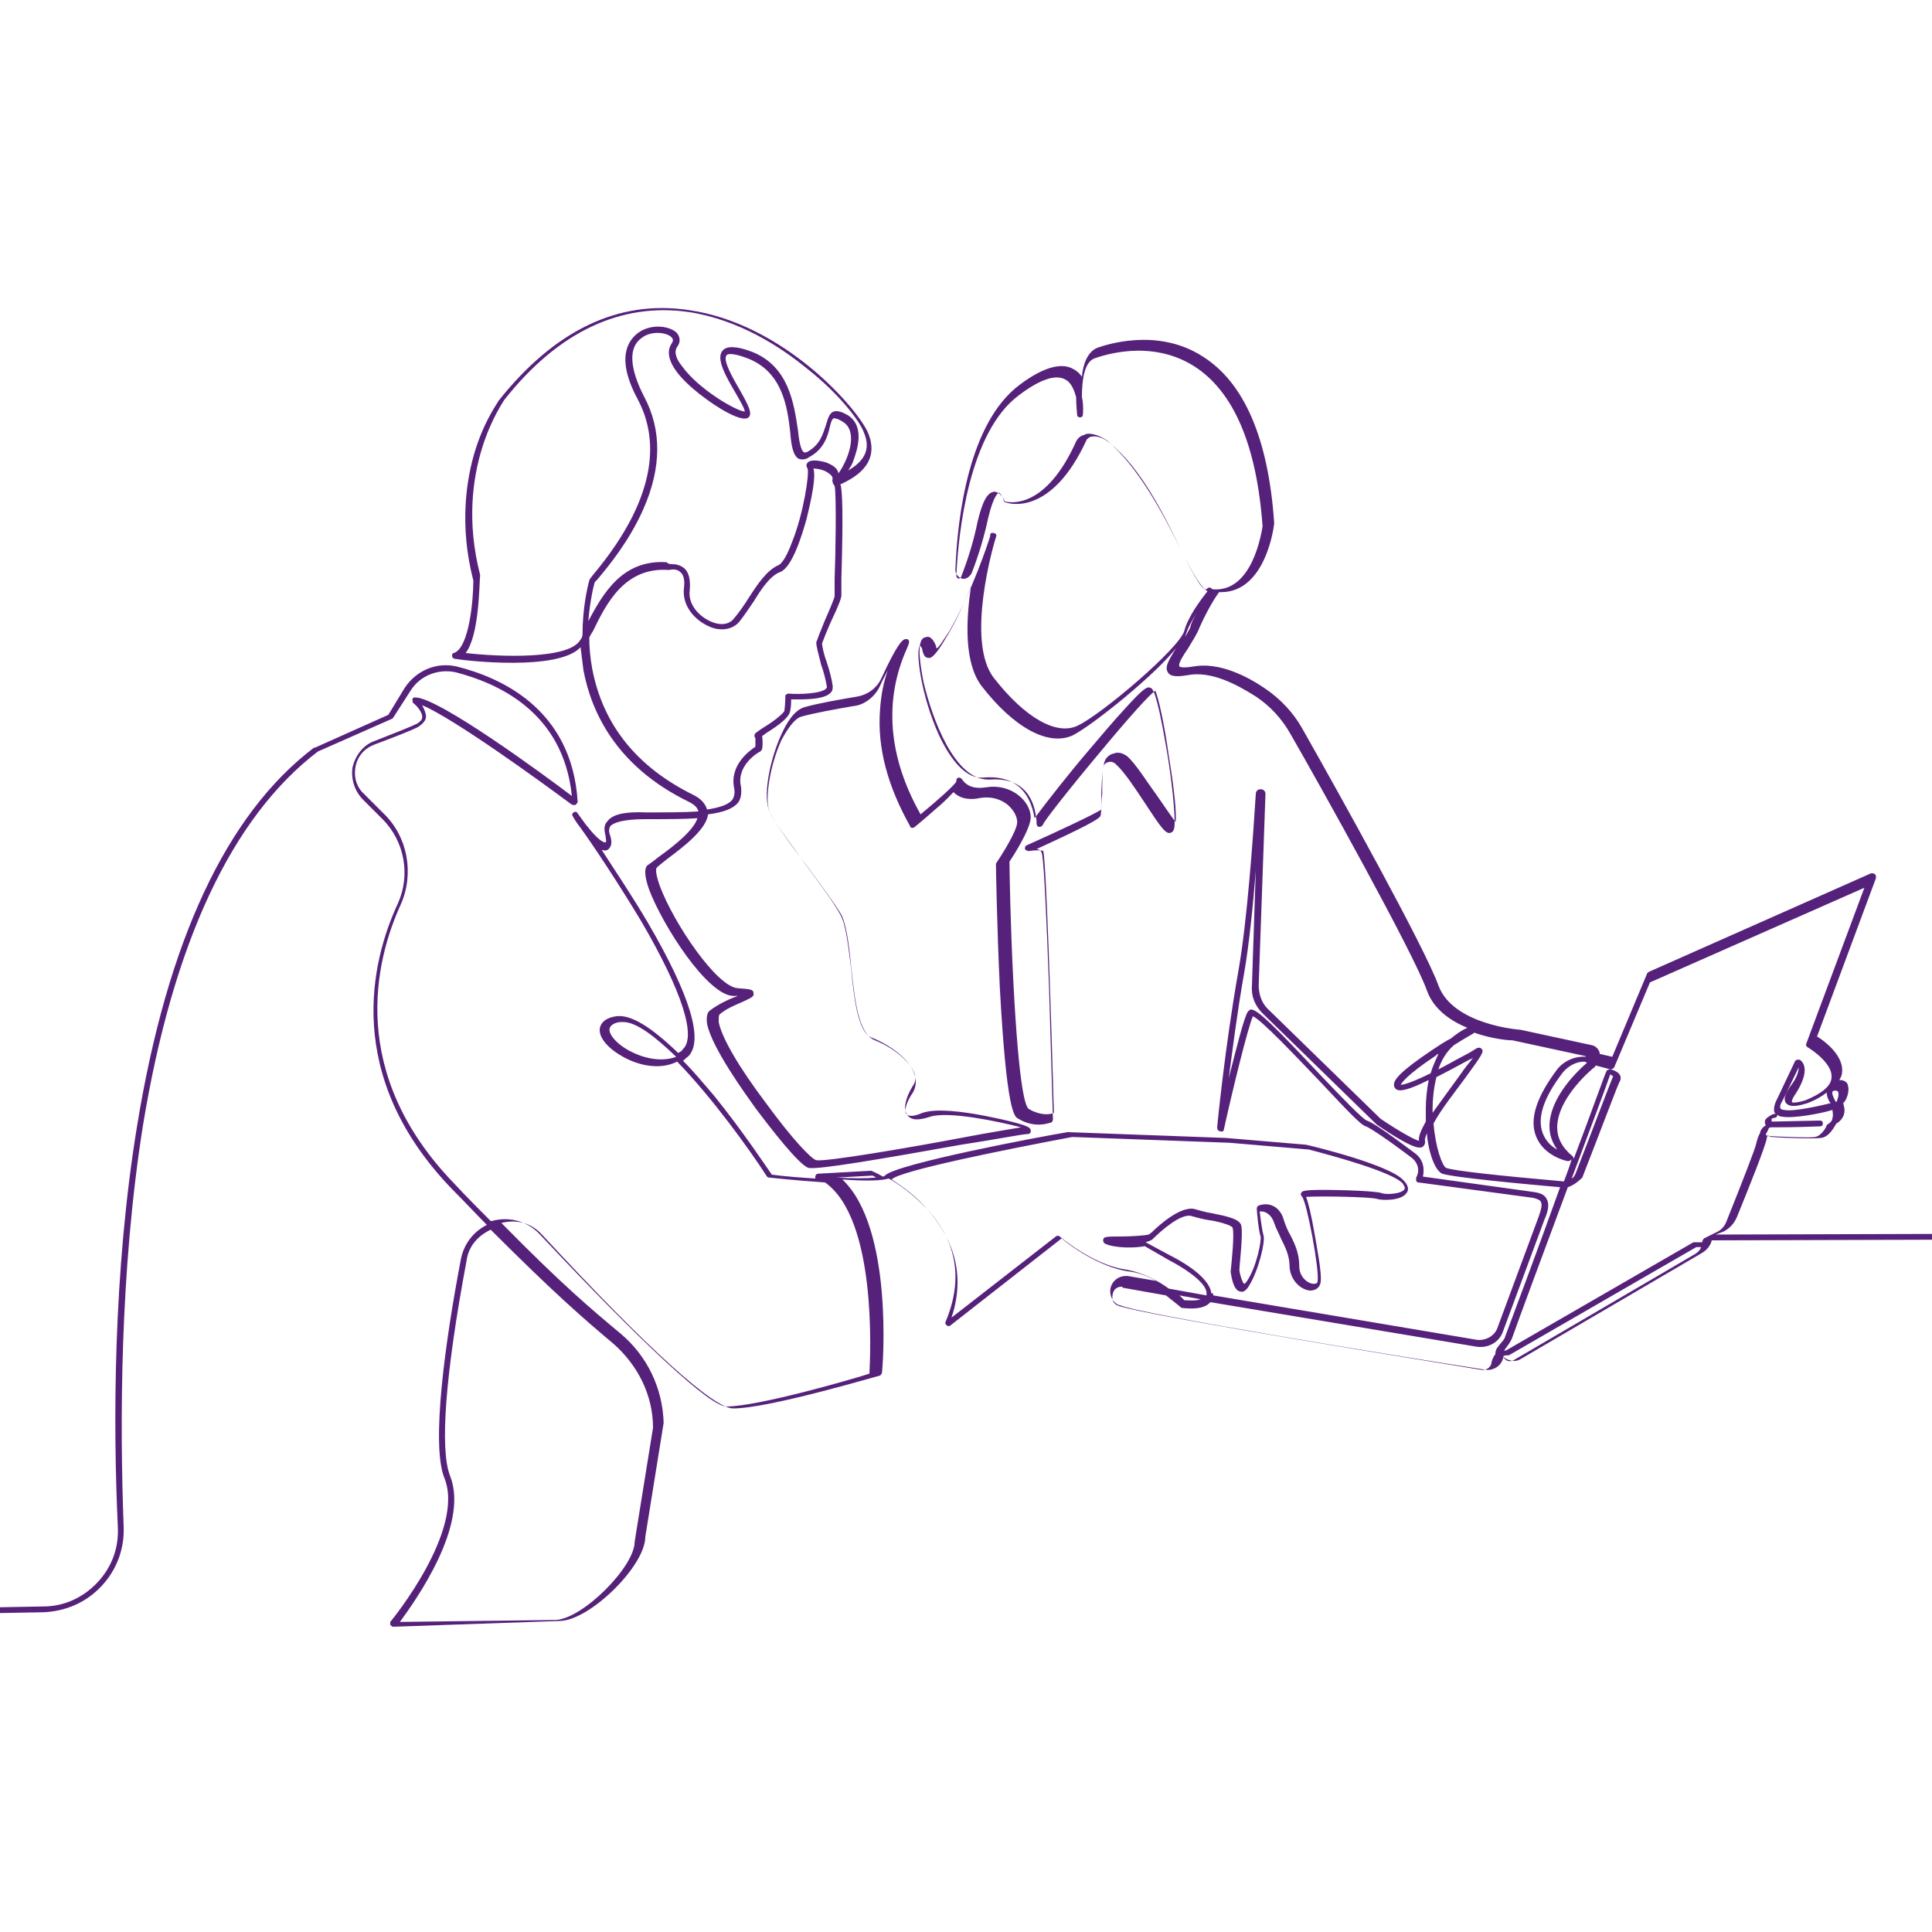 <?xml version="1.0" encoding="utf-8"?>
<!-- Generator: Adobe Illustrator 27.1.1, SVG Export Plug-In . SVG Version: 6.00 Build 0)  -->
<svg version="1.1" id="Layer_1" xmlns="http://www.w3.org/2000/svg" xmlns:xlink="http://www.w3.org/1999/xlink" x="0px" y="0px"
	 viewBox="0 0 200 200" style="enable-background:new 0 0 200 200;" xml:space="preserve">
<style type="text/css">
	.st0{fill:#56217A;}
</style>
<g>
	<path class="st0" d="M40.7,168.4c-0.1,0-0.2-0.1-0.3-0.2c0-0.1,0-0.2,0-0.3c0.1-0.1,7.8-9.5,5.6-14.9c-1.4-3.5,0.1-14.2,1.7-22.6
		c0.3-1.6,1.3-2.9,2.7-3.6c-1.1-1.1-2.3-2.4-3.6-3.7c-11.3-11.7-8.4-23.6-5.6-29.6c1.3-2.9,0.7-6.4-1.6-8.7l-2-2
		c-0.9-0.9-1.3-2.2-1.1-3.4c0.3-1.2,1.1-2.3,2.3-2.7c2.3-0.9,3.8-1.5,4.4-1.8c0.3-0.2,0.5-0.4,0.5-0.6c0.1-0.5-0.6-1.3-0.9-1.5
		c-0.1-0.1-0.1-0.2-0.1-0.4s0.2-0.2,0.3-0.2c2.4,0,13.3,8,16.2,10.2c-0.9-8.8-7.8-11.7-12-12.8c-1.8-0.4-3.7,0.3-4.7,1.9l-1.8,2.8
		c0,0-0.1,0.1-0.1,0.1l-7.7,3.4c-8.9,6.8-15,19.8-18.1,38.7c-2.4,15.1-2.4,30.9-2,41.5c0.1,2.3-0.7,4.5-2.3,6.2
		c-1.6,1.7-3.7,2.6-6,2.7l-16.5,0.3c-0.2,0-0.3-0.1-0.3-0.3s0.1-0.3,0.3-0.3l16.5-0.3c2.1,0,4.1-0.9,5.6-2.5
		c1.5-1.6,2.2-3.6,2.1-5.7c-0.5-10.6-0.5-26.4,2-41.6c3.1-19,9.2-32.2,18.3-39.1c0,0,0,0,0.1,0l7.6-3.4l1.7-2.8
		c1.2-1.8,3.3-2.7,5.4-2.2c4.4,1.1,11.9,4.3,12.5,14c0,0.1-0.1,0.2-0.2,0.3c-0.1,0.1-0.2,0-0.4,0c-3.5-2.6-12.2-8.9-15.5-10.3
		c0.2,0.4,0.4,0.8,0.4,1.2c0,0.4-0.4,0.8-0.9,1.1c-0.6,0.3-2.1,0.9-4.5,1.8c-1,0.4-1.7,1.2-1.9,2.3c-0.2,1,0.1,2.1,0.9,2.8l2,2
		c2.5,2.4,3.2,6.2,1.8,9.4c-2.7,5.9-5.5,17.5,5.5,28.9c1.4,1.5,2.7,2.8,3.8,3.9c0,0,0.1,0,0.1,0c1.8-0.5,3.7,0,5,1.4
		c10.6,11.3,17.6,17.8,19.3,17.8c3.3,0,13.3-2.9,14.8-3.4c0.1-1.9,0.8-16-4.6-19.8c0,0-0.1,0-0.1,0c-2.9-0.2-5.7-0.5-5.7-0.5
		c-0.1,0-0.2-0.1-0.2-0.1c-1.8-2.8-5.7-8.2-9.3-11.9c-1.8,0.9-4,0.4-5.6-0.5c-1.3-0.7-2.6-1.9-2.4-3c0.1-0.4,0.4-1,1.7-1.2
		c1.5-0.2,3.6,1.1,6.4,3.8c0.2-0.1,0.4-0.2,0.5-0.4c1.4-1.3-0.1-6-4.3-13.2c-2.4-4-5-7.9-6.3-9.7c-0.4-0.5-0.7-1-0.8-1.2
		c-0.1-0.1-0.1-0.3,0.1-0.4c0.1-0.1,0.3-0.1,0.4,0.1c0,0,0.3,0.4,0.8,1.1c0.7,0.9,1.5,1.8,2,1.9c0.1,0,0.1,0,0.1,0
		c0.1-0.1,0-0.4,0-0.6c-0.1-0.5-0.3-1.1,0.2-1.6c0.5-0.7,1.8-1,4-0.9c2,0,3.9,0,5.4-0.1c-0.1-0.4-0.4-0.7-1-1
		c-7.6-3.7-10.1-9.4-10.9-13.6c-0.1-0.8-0.2-1.6-0.3-2.4c-2.3,2.5-11.9,1.4-13,1.2c-0.1,0-0.3-0.1-0.3-0.3c0-0.1,0-0.3,0.2-0.3
		C48.6,67,49,62,49,60.1c-1.5-5.8-0.7-10.6,0.2-13.5c1-3.2,2.4-5,2.4-5.1C57.4,34.2,64,31,71.3,32.1c9.9,1.4,17.6,10.3,18.6,12.8
		c1.3,3.3-1.8,4.7-2.8,5.2c0,0,0,0-0.1,0c0.2,0.7,0.3,2.9,0.1,9.8c0,0.9,0,1.6,0,1.7c0,0.3-0.2,0.9-1.1,2.8
		c-0.4,0.9-0.8,1.9-0.9,2.2c0,0.3,0.2,1.2,0.5,2c0.3,0.9,0.5,1.7,0.6,2.4c0,0.3,0,0.5-0.2,0.7c-0.7,0.8-3.2,0.7-4.1,0.7
		c0,0.3,0,0.7-0.1,1.2c-0.1,0.6-0.9,1.3-2.5,2.3c-0.1,0.1-0.3,0.2-0.4,0.3c0,0.2,0.1,0.6,0,1.3c0,0.1-0.1,0.2-0.2,0.3
		c-0.1,0-2.5,1.4-2,3.6c0.1,0.7,0,1.3-0.3,1.7c-0.5,0.6-1.5,1-3.1,1.2c-0.2,1.6-2.6,3.4-4.2,4.6c-0.5,0.4-0.9,0.7-1.1,0.9
		c-0.1,0.1-0.2,0.5,0.3,1.9c1.4,3.8,5.9,10.5,8.1,10.6c1.2,0.1,1.6,0.1,1.6,0.5c0.1,0.4-0.3,0.5-1.1,0.9c-0.7,0.3-1.7,0.7-2.4,1.3
		c-0.1,0.1-0.1,0.4-0.1,0.8c0.3,1.6,2.1,4.7,4.9,8.4c2.7,3.7,4.7,5.8,5.2,5.9c0.9,0.2,9.7-1.3,15.5-2.4c2.6-0.5,4.6-0.8,5.7-1
		c-2.3-0.6-7.5-1.7-9.4-1.1c-1.2,0.4-2,0.4-2.4-0.2c-0.4-0.6-0.2-1.7,0.6-3c0.3-0.4,0.3-0.8,0.2-1.2c-0.4-1.2-2.1-2.7-4.1-3.5
		c-1.8-0.7-2.1-4.2-2.5-7.7c-0.2-2.2-0.5-4.3-1-5.3c-0.7-1.2-2.2-3.2-3.6-5.1c-1.7-2.2-3.2-4.3-3.8-5.5c-0.8-1.6,0-5.5,1.2-8.1
		c0.5-1.1,1.3-2.5,2.4-2.8c1.4-0.4,3.7-0.8,5.5-1.1c1-0.2,1.9-0.8,2.4-1.8c1.7-3.7,2.2-4,2.4-4.1c0.2-0.1,0.4,0,0.4,0
		c0.2,0.2,0.1,0.4-0.1,0.9c-2.4,5.3-2,11.2,1.4,17.2c1.7-1.4,3.5-3,3.7-3.4c0-0.2,0-0.3,0.2-0.4c0.1,0,0.3,0,0.4,0.2
		c0.5,0.7,1.3,1,2.5,0.8c1.2-0.2,2.4,0.1,3.3,0.8c0.8,0.6,1.3,1.5,1.3,2.3c0,1.2-1.8,4-2.2,4.6c0,0.8,0.1,6.6,0.4,12.4
		c0.6,11.6,1.3,13,1.6,13.2c1.2,0.7,2.2,0.6,2.6,0.4c-0.3-10.4-0.8-25.9-1.1-27.1c-0.2-0.1-0.9-0.1-1.5,0c-0.2,0-0.3-0.1-0.4-0.2
		c0-0.2,0-0.3,0.2-0.4c2.9-1.3,7.2-3.3,7.7-3.7c0-0.2,0-1,0.1-1.6c0-1.2,0-2.5,0.2-3.2c0.1-0.5,0.5-0.9,1-1c0.5-0.2,1,0,1.4,0.3
		c0.9,0.8,2,2.6,3.1,4.1c0.7,1,1.5,2.2,1.9,2.7c0.1-0.8-0.1-3.2-0.7-6.8c-0.5-3.6-1.1-6.1-1.4-6.8c-0.6,0.4-2.6,2.6-6,6.7
		c-3.1,3.7-5.5,6.8-5.6,7.1c-0.1,0.2-0.2,0.3-0.4,0.3c-0.3,0-0.3-0.3-0.3-0.6c-0.1-1.1-0.5-4.6-4.8-4.3c-0.1,0-0.2,0-0.2,0
		c-3.5,0-5.8-6.3-6.7-10.1c-0.3-1.6-0.8-4.3,0.1-4.6c0.2-0.1,0.5-0.1,0.6,0c0.3,0.2,0.5,0.6,0.6,0.9c0,0.1,0,0.2,0.1,0.2
		c0.2-0.1,0.5-0.6,1.3-1.8c2.3-4,4-9.1,4.2-9.8c0,0,0-0.1,0-0.1c0-0.2,0.2-0.3,0.4-0.2c0.2,0,0.3,0.2,0.2,0.4c0,0,0,0,0,0
		c-0.2,0.6-3.2,10.8-0.2,14.6c3.2,4.1,6.5,6,8.7,4.9c2.5-1.2,10.5-8,11-9.8c0.4-1.5,1.7-3.2,2.4-4.1c-0.7-0.4-1.5-1.8-2.8-4.4
		c-1.7-3.5-4.1-8.4-7.4-11c-0.6-0.5-1.3-0.7-1.8-0.6c-0.2,0-0.4,0.2-0.5,0.3c-3.7,8.1-8.2,6.6-8.4,6.5c-0.1,0-0.2-0.1-0.2-0.2
		c-0.1-0.4-0.4-0.8-0.5-0.8l0,0c0,0-0.5,0.1-1.1,2.6c-0.4,1.9-1,3.9-1.7,5.7c-0.2,0.4-0.6,0.7-1,0.6c-0.4-0.1-0.7-0.5-0.7-0.9
		c0.2-5.5,1.4-15.3,6.7-19.2c2.4-1.8,4.3-2.3,5.5-1.6c0.4,0.2,0.7,0.5,0.9,0.8c0.1-1.3,0.6-2.6,1.6-3c0.6-0.2,6.1-2.2,10.9,0.9
		c4.3,2.7,6.8,8.5,7.4,17.2c0,0,0,0,0,0.1c0,0.1-0.8,7.1-5.5,7.1c-0.1,0-0.1,0-0.2,0c-0.3,0.4-1.1,1.6-2,3.6
		c-0.3,0.8-0.8,1.5-1.2,2.2c-0.4,0.6-1.1,1.6-0.9,1.9c0,0,0.2,0.2,1.4,0c2.7-0.5,5.6,1,7.5,2.3c1.6,1.1,2.9,2.5,3.8,4.1
		c3.8,6.7,12.7,22.7,14.1,26.6c1.5,4.1,8.4,4.6,8.5,4.6c0,0,0,0,0,0l7.4,1.6c0.4,0.1,0.7,0.4,0.8,0.8c0,0,0,0.1,0,0.1l1.3,0.3
		l3.6-8.6c0-0.1,0.1-0.1,0.2-0.2l23-10.2c0.1,0,0.3,0,0.4,0.1s0.1,0.2,0.1,0.4l-6.1,16.4c0.7,0.4,2.7,1.9,2.6,3.6
		c0,0.3-0.1,0.6-0.3,0.9c0,0,0,0,0,0c0.7,0,0.9,0.4,0.9,0.6c0.2,0.6-0.2,1.6-0.5,1.8c0,0,0,0,0,0c0.1,0.3,0.2,0.7,0.1,1.1
		c-0.1,0.4-0.4,0.8-0.8,1c-0.2,0.3-0.7,1.4-1.6,1.5c-0.8,0.1-3.8,0-5.1-0.1c-0.2,0-0.3-0.1-0.4-0.2c0,0.1-0.1,0.2-0.1,0.3
		c-0.1,0.8-2,5.5-3.1,8.2c-0.3,0.7-0.8,1.2-1.4,1.5l-0.8,0.3l34.8-0.1l0,0c0.2,0,0.3,0.1,0.3,0.3s-0.1,0.3-0.3,0.3l-35.2,0.1
		c-0.1,0.5-0.5,1-1,1.3l-18.8,11c-0.5,0.3-1.1,0.2-1.6-0.1c-0.1-0.1-0.2-0.2-0.2-0.2c0,0,0,0.1,0,0.1c0,0,0,0.1,0,0.1
		c-0.2,0.8-1,1.3-1.8,1.2c-8.4-1.3-36.1-5.8-37.9-6.7l-0.1,0c-0.8-0.4-1-1.3-0.8-1.9c0.2-0.6,0.8-1.2,1.8-1.1l2.9,0.5
		c-0.9-0.5-1.9-0.9-3-1c-3-0.5-6-2.7-6.8-3.4l-11.5,9c-0.1,0.1-0.3,0.1-0.4,0c-0.1-0.1-0.2-0.2-0.1-0.4c1.8-4.3,1.2-8.2-1.9-11.6
		c-1.4-1.5-2.9-2.6-4-3.2c-0.7,0.2-2,0.3-4.8,0.1c5.3,5,4.2,19.3,4.1,20c0,0.1-0.1,0.2-0.2,0.3c-0.5,0.1-11.5,3.4-15.2,3.4
		c-2,0-8.7-6-19.8-18c-1.1-1.2-2.6-1.6-4.2-1.2c6.4,6.5,9.4,9,12.4,11.5c2.7,2.3,4.3,5.6,4.4,9.2c0,0,0,0,0,0l-1.9,11.8
		c0,3-5.7,8.6-8.8,8.7L40.7,168.4L40.7,168.4z M50.8,127.3c-1.3,0.6-2.3,1.7-2.5,3.2c-2.2,11.7-2.8,19.6-1.7,22.3
		c2,5.1-3.6,12.9-5.2,15.1l16.1-0.2c2.8-0.1,8.2-5.5,8.2-8.1c0,0,0,0,0,0l1.9-11.8c0-3.4-1.6-6.5-4.1-8.7
		C60.4,136.5,57.4,133.9,50.8,127.3z M116.1,133.2c-0.5,0-0.8,0.3-0.9,0.7c-0.1,0.4-0.1,0.9,0.4,1.2l0,0c1.3,0.7,21.2,4,37.7,6.7
		c0.5,0.1,1-0.2,1.1-0.7c0,0,0-0.1,0-0.1c0.1-0.3,0.2-0.6,0.4-0.8c0-0.2,0-0.3,0.1-0.5c0-0.1,0.2-0.3,0.5-0.7
		c0.2-0.2,0.4-0.5,0.4-0.6c0.6-1.6,3.3-8.8,5.7-15.5c-3.4-0.3-11-1-12.2-1.4c-0.7-0.3-1.4-2-1.6-4.2c-0.1,0.3-0.2,0.6-0.2,0.7
		c0.1,0.4-0.1,0.6-0.2,0.7c-0.3,0.2-0.8,0.2-2.8-1c-1-0.6-2-1.3-2-1.3c0,0,0,0,0,0l-11.8-11.5c-0.8-0.8-1.2-1.8-1.1-2.9l0.4-11.9
		c-0.3,3.8-0.7,7.7-1.2,10.6c-0.7,3.9-1.2,7.9-1.6,10.9c0.8-3.1,1.6-6.4,2-6.9c0.1-0.1,0.2-0.2,0.3-0.2h0c0.7,0,2.5,1.8,7.2,6.8
		c2,2.1,4.4,4.6,4.8,4.7c0.6,0.2,2.2,1.3,5,3.4c0.8,0.6,1,1.5,0.8,2.4l11.5,1.6c0.7,0.1,1.1,0.3,1.3,0.7c0.3,0.5,0.2,1.2-0.2,2.1
		l-4.3,11.6c-0.4,1.2-1.6,1.8-2.8,1.6l-27.5-4.6c0,0,0,0-0.1,0.1c-0.8,0.8-2.6,0.5-2.8,0.5c-0.1,0-0.1,0-0.2-0.1
		c0,0-0.6-0.5-1.5-1.2l-4.5-0.8C116.2,133.2,116.2,133.2,116.1,133.2z M155.6,140.4c0,0.1,0.1,0.2,0.2,0.3c0.2,0.2,0.5,0.3,0.9,0.1
		l18.8-11c0.3-0.2,0.5-0.4,0.6-0.7h-0.5l-19.4,11.2c-0.1,0-0.1,0-0.2,0C155.9,140.3,155.8,140.3,155.6,140.4z M162.3,122.9
		c-2.5,6.7-5.2,14-5.8,15.7c-0.1,0.2-0.2,0.4-0.5,0.8c-0.1,0.1-0.2,0.3-0.3,0.4c0.1,0,0.1,0,0.2,0l19.4-11.2c0,0,0.1,0,0.2,0h0.7
		c0,0,0,0,0,0c0-0.1,0.1-0.3,0.2-0.4l1.2-0.6c0.5-0.2,0.9-0.6,1.1-1.1c1.8-4.5,3-7.6,3.1-8.1c0.1-0.4,0.2-0.8,0.4-1.1
		c0-0.2,0.2-0.6,0.6-0.8c-0.1-0.1-0.1-0.3-0.1-0.4c0-0.2,0.2-0.4,0.4-0.5c0.2-0.2,0.6-0.3,0.6-0.3c0,0,0,0,0.1,0c0,0,0-0.1-0.1-0.1
		c-0.2-0.6,0.2-1.3,0.3-1.5l1.8-3.8c0-0.1,0.1-0.1,0.2-0.2c0.1,0,0.2,0,0.3,0c0,0,0.4,0.2,0.5,0.8c0.1,0.7-0.2,1.6-0.9,2.7
		c-0.5,0.7-0.4,0.9-0.4,0.9c0.1,0.1,0.8,0,1.4-0.2c1.7-0.7,2.7-1.5,2.7-2.4c0.1-1.3-1.8-2.7-2.5-3.1c-0.1-0.1-0.2-0.2-0.1-0.4
		l6-16.1l-22.2,9.8l-3.7,8.8c-0.1,0.1-0.2,0.2-0.4,0.2l-1.5-0.4c-0.1,0.1-0.1,0.2-0.3,0.3c-1.4,1.2-3.7,3.7-3.7,6.1
		c0,1.1,0.5,2.1,1.6,3c0.1,0.1,0.1,0.2,0.1,0.3c1.9-5,3.3-9,3.4-9.1c0-0.1,0.2-0.2,0.4-0.2c0.1,0,0.8,0.2,1,0.6
		c0.1,0.2,0.1,0.4,0,0.6c-0.2,0.3-1.6,4.1-3.9,10C163.4,122.3,162.9,122.7,162.3,122.9z M125.6,134.1l27.3,4.6
		c0.9,0.1,1.8-0.4,2.1-1.2l4.3-11.6c0.2-0.6,0.4-1.2,0.2-1.5c-0.1-0.2-0.4-0.3-0.8-0.4l-11.9-1.6c-0.1,0-0.2-0.1-0.2-0.2
		c0-0.1,0-0.2,0-0.3c0.4-0.7,0.2-1.5-0.4-2c-2.5-1.9-4.3-3.1-4.8-3.3c-0.5-0.1-1.8-1.5-5-4.9c-2.3-2.4-5.8-6.1-6.7-6.5
		c-0.5,1.1-2.1,7.6-3,11.7c0,0.2-0.2,0.3-0.4,0.2c-0.2,0-0.3-0.2-0.3-0.4c0-0.1,0.8-8.3,2.2-16.2c0.9-5.1,1.5-13.6,1.8-18.3
		c0-0.3,0.2-0.5,0.5-0.5c0,0,0,0,0,0c0.3,0,0.5,0.2,0.5,0.5c0,0,0,0,0,0l-0.7,19.8c0,0.9,0.3,1.8,0.9,2.4l11.7,11.4
		c1.6,1.1,3.5,2.2,4,2.3c-0.1-0.4,0.2-1.1,0.7-2c0-0.4,0-0.9,0-1.4c0-0.8,0.1-1.9,0.3-2.9c-2,1-2.9,1.2-3.3,1
		c-0.2-0.1-0.3-0.3-0.3-0.5c0-0.5,0.5-1.3,4.1-3.7c0.6-0.4,1.2-0.8,1.8-1.1c0.5-0.4,1-0.8,1.7-1.1c-1.7-0.7-3.5-1.9-4.2-3.9
		c-1.4-3.9-11.1-21.3-14.1-26.5c-0.9-1.6-2.1-2.9-3.6-3.9c-1.9-1.2-4.6-2.7-7.1-2.2c-1.2,0.2-1.8,0.1-2-0.3
		c-0.4-0.6,0.2-1.4,0.9-2.6c0,0,0.1-0.1,0.1-0.1c-2.1,2.8-8.7,8.1-10.8,9.2c-2.5,1.2-6.1-0.7-9.5-5.1c-1.8-2.4-1.6-6.7-1.1-10.2
		c-0.7,1.6-1.5,3.5-2.5,5.1c-1.1,1.9-1.6,2.3-1.9,2.2c-0.4,0-0.5-0.4-0.6-0.7c0-0.2-0.1-0.4-0.2-0.5c0,0-0.1,0-0.1,0
		c-0.4,0.5,0.1,5,2,9.2c0.8,1.7,2.4,4.5,4.5,4.4c3.1-0.3,4.9,1.2,5.4,4.2c1.1-1.5,3.7-4.8,5.5-6.9c1.1-1.3,2.7-3.2,4-4.6
		c2-2.2,2.2-2.1,2.5-2c0.2,0.1,0.6,0.2,1.6,6c0.5,2.8,0.9,6.3,0.9,7.9c0,0.7-0.1,1-0.4,1.1c-0.5,0.2-1-0.5-2.7-3.1
		c-1-1.5-2.1-3.2-3-4c-0.2-0.2-0.5-0.3-0.8-0.2s-0.5,0.3-0.5,0.6c-0.1,0.7-0.2,2-0.2,3.1c0,1.3,0,1.7-0.1,1.9
		c-0.3,0.5-3.8,2.1-6.6,3.4c0.2,0,0.4,0.1,0.5,0.3c0.1,0.2,0.3,0.4,0.8,14.1c0.2,6.7,0.4,13.5,0.4,13.6c0,0.1-0.1,0.3-0.2,0.3
		c-0.1,0-1.6,0.7-3.4-0.4c-0.4-0.2-1.2-0.7-1.9-13.6c-0.3-6.3-0.4-12.6-0.4-12.6c0-0.1,0-0.1,0-0.2c0.6-0.9,2.2-3.4,2.2-4.3
		c0-0.5-0.3-1.2-1-1.8c-0.5-0.4-1.4-0.9-2.8-0.7c-0.9,0.2-2,0.2-2.8-0.6c-0.3,0.3-0.8,0.9-1.9,1.8c-1,0.9-2.1,1.8-2.1,1.8
		c-0.1,0.1-0.2,0.1-0.3,0.1c-0.1,0-0.2-0.1-0.2-0.2c-2.3-4.1-3.4-8.1-3.1-12c0.1-1.6,0.4-3,0.8-4.1c-0.2,0.4-0.5,0.9-0.8,1.6
		c-0.5,1.1-1.6,2-2.8,2.1c-1.7,0.3-4,0.7-5.4,1.1c-0.6,0.2-1.3,1.1-2,2.4c-1.2,2.6-1.8,6.3-1.2,7.5c0.5,1.1,2.2,3.3,3.7,5.4
		c1.4,1.9,2.9,3.9,3.6,5.2c0.6,1.1,0.8,3.2,1.1,5.5c0.3,3.1,0.7,6.6,2.1,7.2c1.8,0.7,4,2.2,4.5,3.9c0.2,0.6,0.1,1.3-0.2,1.8
		c-0.7,1-0.9,1.9-0.7,2.2c0.2,0.3,0.8,0.3,1.7-0.1c1.5-0.5,4.3-0.1,6.4,0.3c1.5,0.3,4.4,0.9,4.7,1.3c0.1,0.1,0.1,0.2,0.1,0.4
		c-0.1,0.2-0.3,0.2-0.4,0.2c-0.4,0-3.5,0.6-6.8,1.1c-8.4,1.5-14.8,2.6-15.8,2.4c-1-0.3-4-4.2-5.5-6.2c-1-1.4-4.5-6.2-5-8.7
		c-0.1-0.7,0-1.2,0.3-1.4c0.8-0.6,1.8-1.1,2.6-1.4c0.1,0,0.2-0.1,0.3-0.1c-0.1,0-0.3,0-0.5,0c-2.7-0.1-7.3-7.3-8.7-11
		c-0.5-1.4-0.5-2.2-0.2-2.5c0.3-0.2,0.7-0.5,1.2-0.9c1.4-1,3.6-2.7,4-4c-1.4,0.1-3.2,0.1-5.4,0.1c-2.4,0-3.3,0.4-3.6,0.7
		c-0.2,0.3-0.2,0.6,0,1.1c0.1,0.4,0.2,0.9-0.2,1.3c-0.1,0.1-0.3,0.2-0.6,0.1c0,0-0.1,0-0.1,0c1.3,2,3.1,4.7,4.7,7.4
		c4.5,7.7,5.9,12.4,4.2,14c-0.2,0.1-0.3,0.3-0.5,0.4c1,1,2,2.2,3.2,3.6c3,3.7,5.5,7.5,6,8.2c1.5,0.2,3,0.3,4.5,0.4c0,0,0-0.1,0-0.2
		c0-0.1,0.1-0.3,0.3-0.3l5.4-0.3c0,0,0.1,0,0.1,0c0,0,0.5,0.2,1.2,0.6c0.1,0,0.2-0.1,0.2-0.1c1.1-1.2,15.9-4,18.9-4.5c0,0,0,0,0.1,0
		l16.3,0.6l8.3,0.7c0,0,0,0,0,0c0.9,0.2,8.7,2.1,10.1,3.7c0.6,0.6,0.5,1.1,0.3,1.3c-0.5,0.8-2.5,0.8-3.1,0.6
		c-0.7-0.2-5.8-0.3-7.3-0.2c0.2,0.5,0.5,1.6,0.9,3.9c0.1,0.7,0.8,4.1,0.6,5c-0.1,0.5-0.5,0.8-1.1,0.8c-1-0.1-2-1.1-2.1-2.4
		c0-1.2-0.4-2-0.9-3c-0.2-0.5-0.5-1-0.7-1.6c-0.2-0.6-0.5-0.9-0.9-1.1c-0.2-0.1-0.5-0.1-0.6-0.1c0.1,0.9,0.3,2.2,0.4,2.5
		c0.2,0.6-0.5,3.6-1.5,5.2c-0.3,0.5-0.6,0.7-0.9,0.6c-0.7-0.1-0.9-1.4-1-2c0,0,0,0,0-0.1c0.1-1,0.4-3.8,0.2-4.5
		c-0.1-0.3-1.7-0.7-2.5-0.8c-0.7-0.1-1.3-0.3-1.7-0.4c-1.1-0.4-3.3,1.6-4,2.3c-0.1,0.1-0.2,0.2-0.3,0.2c-0.1,0.1-0.3,0.1-0.5,0.2
		l2.6,1.4c0.4,0.2,4,2,4.2,3.9C125.6,133.8,125.6,134,125.6,134.1z M92.3,122.1c1.1,0.7,2.5,1.7,3.7,3.1c2.1,2.4,4.2,6.1,2.5,11.2
		l10.8-8.4c0.1-0.1,0.3-0.1,0.4,0c0,0,3.4,2.9,6.7,3.4c1.9,0.3,3.5,1.2,4.6,2l3.9,0.7c0-0.1,0-0.2,0-0.3c-0.1-1.2-2.8-2.8-3.8-3.3
		l-2.6-1.5c-0.4,0.1-2.2,0.3-3.7-0.1c-0.2-0.1-0.6-0.1-0.6-0.5c0-0.4,0.3-0.4,1.9-0.4c0.9,0,2.5-0.1,2.8-0.2c0.1,0,0.1-0.1,0.3-0.2
		c0.9-0.9,3.2-2.9,4.6-2.4c0.4,0.1,1,0.3,1.7,0.4c1.5,0.3,2.9,0.6,3,1.3c0.2,0.8-0.2,4.1-0.2,4.6c0.1,0.7,0.4,1.4,0.5,1.4
		c0,0,0.1,0,0.3-0.3c1-1.5,1.5-4.2,1.4-4.6c-0.2-0.5-0.4-2.6-0.4-2.9c0-0.1,0.1-0.3,0.2-0.3c0,0,0.7-0.3,1.4,0
		c0.5,0.2,1,0.7,1.2,1.5c0.2,0.6,0.4,1.1,0.7,1.6c0.5,1,0.9,1.9,0.9,3.2c0,1.1,0.9,1.8,1.5,1.8c0.3,0,0.4-0.1,0.4-0.3
		c0.2-1.1-1.1-8.1-1.6-8.7c-0.1-0.1-0.2-0.3-0.1-0.4c0.1-0.2,0.1-0.4,4-0.3c0.4,0,3.7,0.1,4.3,0.3c0.5,0.2,2.1,0.1,2.4-0.4
		c0.1-0.2-0.1-0.4-0.2-0.6c-1.1-1.2-7.4-2.9-9.7-3.5l-8.2-0.7l-16.3-0.6C104.1,119,93.1,121.2,92.3,122.1
		C92.4,122,92.3,122.1,92.3,122.1z M122.6,134.6c0.4,0,1.1,0.1,1.7-0.1l-2.2-0.4C122.4,134.4,122.5,134.5,122.6,134.6z M134.8,123.9
		C134.8,123.9,134.8,123.9,134.8,123.9C134.8,123.9,134.8,123.9,134.8,123.9z M134.7,123.9L134.7,123.9L134.7,123.9z M148.4,116.3
		c0.2,2.5,0.9,4.4,1.3,4.6c0.8,0.3,5.4,0.8,12.2,1.4c0.3-0.8,0.6-1.6,0.8-2.3c-0.1,0.1-0.2,0.2-0.4,0.2c-0.1,0-2.5-0.5-3.3-2.6
		c-0.7-1.8,0.1-4.1,2.2-6.9c0.7-0.9,1.9-1.4,3-1.3c0,0-0.1-0.1-0.2-0.1l-7.4-1.6c-0.3,0-2-0.1-4-0.8c0,0,0,0-0.1,0.1
		c0,0-0.9,0.5-2,1.2c-0.8,0.7-1.3,1.6-1.6,2.5c1-0.5,2-1.1,2.8-1.5c0.6-0.3,1-0.6,1.2-0.7c0.3-0.1,0.4,0,0.5,0.1
		c0.2,0.3,0.1,0.5-1.8,3.1C150.8,112.8,149.2,114.8,148.4,116.3z M166.7,111.2c-0.4,1.2-2.1,5.7-4,10.8c0.2-0.1,0.3-0.3,0.4-0.5
		c1.4-3.6,3.7-9.7,3.9-10.1c0,0,0,0,0,0C166.9,111.4,166.8,111.3,166.7,111.2z M86.6,121.9c1.7,0.1,3.1,0.1,4.1,0
		c-0.2-0.1-0.3-0.2-0.4-0.2L86.6,121.9z M164,109.9c-0.8,0-1.6,0.4-2.2,1.1c-2,2.6-2.7,4.7-2.1,6.3c0.3,0.8,0.9,1.4,1.5,1.7
		c-0.5-0.7-0.8-1.5-0.8-2.4c0-2.7,2.4-5.3,3.9-6.6C164.2,110,164.1,109.9,164,109.9z M182.8,117.4c0,0.1,0.1,0.2,0.2,0.2
		c2,0.1,4.4,0.2,4.9,0.1c0.6-0.1,1.1-0.9,1.2-1.2c0-0.1,0.1-0.1,0.1-0.1c0.3-0.2,0.5-0.4,0.5-0.7c0.1-0.3,0-0.5,0-0.8
		c-1.3,0.4-4.1,0.9-5.2,0.7c-0.2,0-0.4-0.1-0.5-0.2c0,0.1-0.1,0.3-0.2,0.3c-0.2,0-0.3,0.1-0.4,0.1l0,0c0,0,0,0.1,0,0.3
		c0.1,0,0.1,0,0.3,0l4.7-0.1l0,0c0.2,0,0.3,0.1,0.3,0.3c0,0.2-0.1,0.3-0.3,0.3c-2.6,0.1-3.9,0.1-4.6,0.1h-0.4c-0.1,0-0.2,0-0.3,0.1
		C183,117.1,182.9,117.2,182.8,117.4z M148.7,111.5c-0.3,1.2-0.4,2.4-0.4,3.3c0,0.1,0,0.3,0,0.4c0.8-1.1,1.8-2.5,2.9-4
		c0.4-0.6,0.9-1.2,1.3-1.7c-0.1,0.1-0.2,0.1-0.4,0.2C150.8,110.4,149.7,111,148.7,111.5z M186.2,110.5l-1.6,3.3c0,0,0,0,0,0
		c-0.1,0.2-0.4,0.6-0.3,0.9c0,0.1,0.2,0.2,0.4,0.2c0.9,0.2,3.6-0.4,4.8-0.7c0,0,0,0,0,0c-0.1-0.1-0.4-0.6-0.4-1.1
		c-0.5,0.4-1.2,0.8-2,1.1c-0.4,0.1-1.7,0.6-2.2,0c-0.4-0.5,0.1-1.2,0.4-1.7C186.1,111.5,186.2,110.8,186.2,110.5z M190,112.9
		c-0.1,0-0.2,0-0.3,0.1c-0.1,0.2,0.1,0.6,0.3,1c0,0,0,0,0.1,0.1c0.1-0.2,0.3-0.8,0.2-1C190.3,113,190.2,112.9,190,112.9z M145,112.3
		c0.2,0,0.8-0.1,2.7-1c0.1-0.1,0.3-0.1,0.4-0.2c0.2-0.7,0.5-1.3,0.8-2c-0.1,0-0.2,0.1-0.3,0.2C145.6,111.3,145.1,112.1,145,112.3z
		 M64.5,105.8c-0.1,0-0.2,0-0.2,0c-0.4,0-1.1,0.2-1.2,0.7c-0.1,0.5,0.6,1.5,2.1,2.3c1.3,0.7,3.2,1.2,4.8,0.6
		C67.8,107.3,65.9,105.8,64.5,105.8z M107.5,88.6L107.5,88.6L107.5,88.6z M61,66c0,1,0.1,2.1,0.3,3.2c1.1,5.8,4.6,10.2,10.5,13.1
		c0.8,0.4,1.2,0.9,1.4,1.5c1.3-0.2,2.2-0.5,2.6-1c0.2-0.3,0.3-0.7,0.2-1.2c-0.5-2.4,1.6-3.9,2.2-4.3c0-0.4,0-0.8,0-0.9
		c0,0-0.1-0.1-0.1-0.2c0-0.3,0.1-0.3,0.8-0.8c1.5-0.9,2.2-1.6,2.3-1.8c0.1-0.8,0.1-1.5,0.1-1.5c0-0.1,0-0.2,0.1-0.2
		c0.1-0.1,0.2-0.1,0.2-0.1c1.2,0.1,3.4,0,3.9-0.5c0.1-0.1,0.1-0.1,0.1-0.2c-0.1-0.6-0.3-1.5-0.6-2.3c-0.3-1.2-0.5-1.9-0.5-2.3
		c0.1-0.3,0.4-1.1,0.9-2.3c0.4-0.9,1-2.3,1-2.5c0-0.1,0-0.6,0-1.8c0.1-2.4,0.2-8.7,0-9.6c-0.1-0.1-0.1-0.2-0.2-0.3c0,0,0-0.1,0-0.1
		c0-0.1-0.1-0.2,0-0.3c0-0.2-0.1-0.4-0.4-0.6c-0.5-0.4-1.3-0.5-1.6-0.5c0.4,1.1-0.7,5.1-0.7,5.2c-0.5,1.8-1.5,5-2.7,5.5
		c-1.1,0.4-2,1.8-2.8,3.1c-0.5,0.7-1,1.5-1.5,2.1c-0.7,0.8-2,1-3.2,0.4c-1.3-0.6-2.7-2-2.5-3.9c0.1-0.8,0-1.4-0.4-1.7
		c-0.4-0.4-1.1-0.2-1.1-0.2c0,0-0.1,0-0.1,0c-4.5-0.3-6.4,3.4-7.8,6.3C61.2,65.6,61.1,65.8,61,66z M118.9,71.8L118.9,71.8
		L118.9,71.8z M48.2,67.6c3.5,0.4,10.8,0.7,11.9-1.4c0.1-0.1,0.2-0.3,0.2-0.5c0-2.7,0.5-4.9,0.7-5.6c0-0.1,0.1-0.2,0.4-0.6
		c7.2-8.6,6.5-14.5,4.7-18c-2.4-4.4-1.1-6.2-0.1-7c1.3-1,3.2-0.8,4-0.1c0.4,0.4,0.5,1,0.1,1.5c-0.4,0.6,0,1.4,0.5,2
		c1.7,2.4,5.7,4.7,6.5,4.7l0,0c0-0.3-0.6-1.3-1-2c-1-1.7-2-3.5-1.3-4.3c0.4-0.5,1.4-0.5,3,0.1c3.9,1.5,4.4,5.5,4.8,8.1
		c0.1,1.1,0.3,2.1,0.6,2.3c0.1,0.1,0.4,0,0.5-0.1c1.2-0.7,1.5-1.8,1.8-2.7c0.2-0.6,0.3-1.2,0.8-1.4c0.4-0.1,0.8,0,1.5,0.4
		c1.8,1.2,0.9,3.7,0.5,4.8c-0.1,0.3-0.3,0.6-0.5,0.9c1.4-0.8,2.5-2,1.6-4c-0.4-1.1-2.5-3.9-5.8-6.5c-2.8-2.3-7.1-5.1-12.3-5.9
		c-7-1-13.5,2-19.1,9.1c0,0.1-5.3,7.2-2.5,18.1c0,0,0,0,0,0.1C49.6,60.7,49.6,65.8,48.2,67.6z M123.9,63.4c-0.5,0.8-1,1.7-1.2,2.5
		c0,0.1,0,0.1-0.1,0.2c0.2-0.4,0.4-0.7,0.6-1.1C123.3,64.5,123.6,63.9,123.9,63.4z M69.6,58.4c0.4,0,0.8,0.1,1.2,0.4
		c0.5,0.4,0.7,1.2,0.6,2.3c-0.2,1.5,1,2.7,2.1,3.2c0.8,0.4,1.9,0.5,2.5-0.3c0.5-0.6,1-1.3,1.5-2.1c0.9-1.4,1.9-2.9,3.1-3.4
		c0.2-0.1,0.7-0.5,1.4-2.4c1.2-3,1.8-7.1,1.6-7.6c-0.2-0.3-0.1-0.5,0-0.6c0.3-0.4,1.4-0.2,2,0c0.7,0.3,1.1,0.6,1.2,1.1
		c0.5-0.7,1.3-2.2,1.3-3.6c0-0.8-0.3-1.4-0.8-1.7c-0.6-0.4-0.9-0.4-1-0.4c-0.2,0.1-0.3,0.5-0.4,0.9c-0.2,0.9-0.6,2.3-2.1,3.1
		c-0.4,0.3-0.8,0.3-1.1,0.2c-0.6-0.3-0.8-1.4-0.9-2.8c-0.3-2.6-0.8-6.2-4.4-7.6c-1.8-0.7-2.2-0.4-2.2-0.3c-0.4,0.5,0.7,2.4,1.4,3.6
		c0.9,1.6,1.3,2.4,0.9,2.8c-0.8,0.7-4.2-1.6-5.8-3c-2.2-1.9-2.9-3.5-2.2-4.6c0.3-0.4,0.1-0.6,0-0.7c-0.5-0.5-2.1-0.7-3.1,0.1
		c-1.4,1-1.2,3.2,0.3,6.1c1.8,3.4,1.8,7.3-0.1,11.6c-1.5,3.4-3.7,6-4.6,7.1c-0.2,0.2-0.3,0.4-0.4,0.4c-0.1,0.2-0.5,1.8-0.7,4.1
		c1.5-2.8,3.5-6.4,8.1-6.1C69.2,58.4,69.4,58.4,69.6,58.4z M86.5,61.7L86.5,61.7L86.5,61.7z M112.7,44.9c0.6,0,1.3,0.3,1.9,0.7
		c3.3,2.8,5.8,7.6,7.6,11.2c1,2,2.1,4.2,2.6,4.2c0,0,0,0,0.1,0c0,0,0.1-0.1,0.1-0.1c0.1-0.1,0.3-0.1,0.4,0c0,0,0.1,0.1,0.1,0.1
		c0,0,0,0,0,0c4.2,0.4,5.1-6,5.2-6.5c-0.6-8.4-3-14-7.1-16.6c-4.6-2.9-9.7-1-10.3-0.8c-1.1,0.4-1.3,2.4-1.3,4
		c0.2,0.9,0.1,1.8,0.1,1.8c0,0.2-0.1,0.3-0.3,0.3c0,0,0,0,0,0c-0.2,0-0.3-0.1-0.3-0.3c0-0.2-0.1-0.9-0.1-1.8
		c-0.2-0.7-0.5-1.5-1.1-1.8c-1-0.6-2.7,0-4.8,1.6c-5.2,3.8-6.3,14.3-6.5,18.7c0,0.2,0.2,0.3,0.2,0.3c0,0,0.2,0,0.3-0.2
		c0.7-1.8,1.3-3.7,1.7-5.7c0.5-2.1,1-3,1.7-3.1c0.6,0,1,0.7,1.1,1c0.7,0.2,4.3,0.7,7.4-6.2c0.2-0.4,0.5-0.6,0.9-0.7
		C112.4,44.9,112.6,44.9,112.7,44.9z M83.7,48.7L83.7,48.7L83.7,48.7z M77.2,42.9L77.2,42.9L77.2,42.9z"/>
</g>
</svg>
